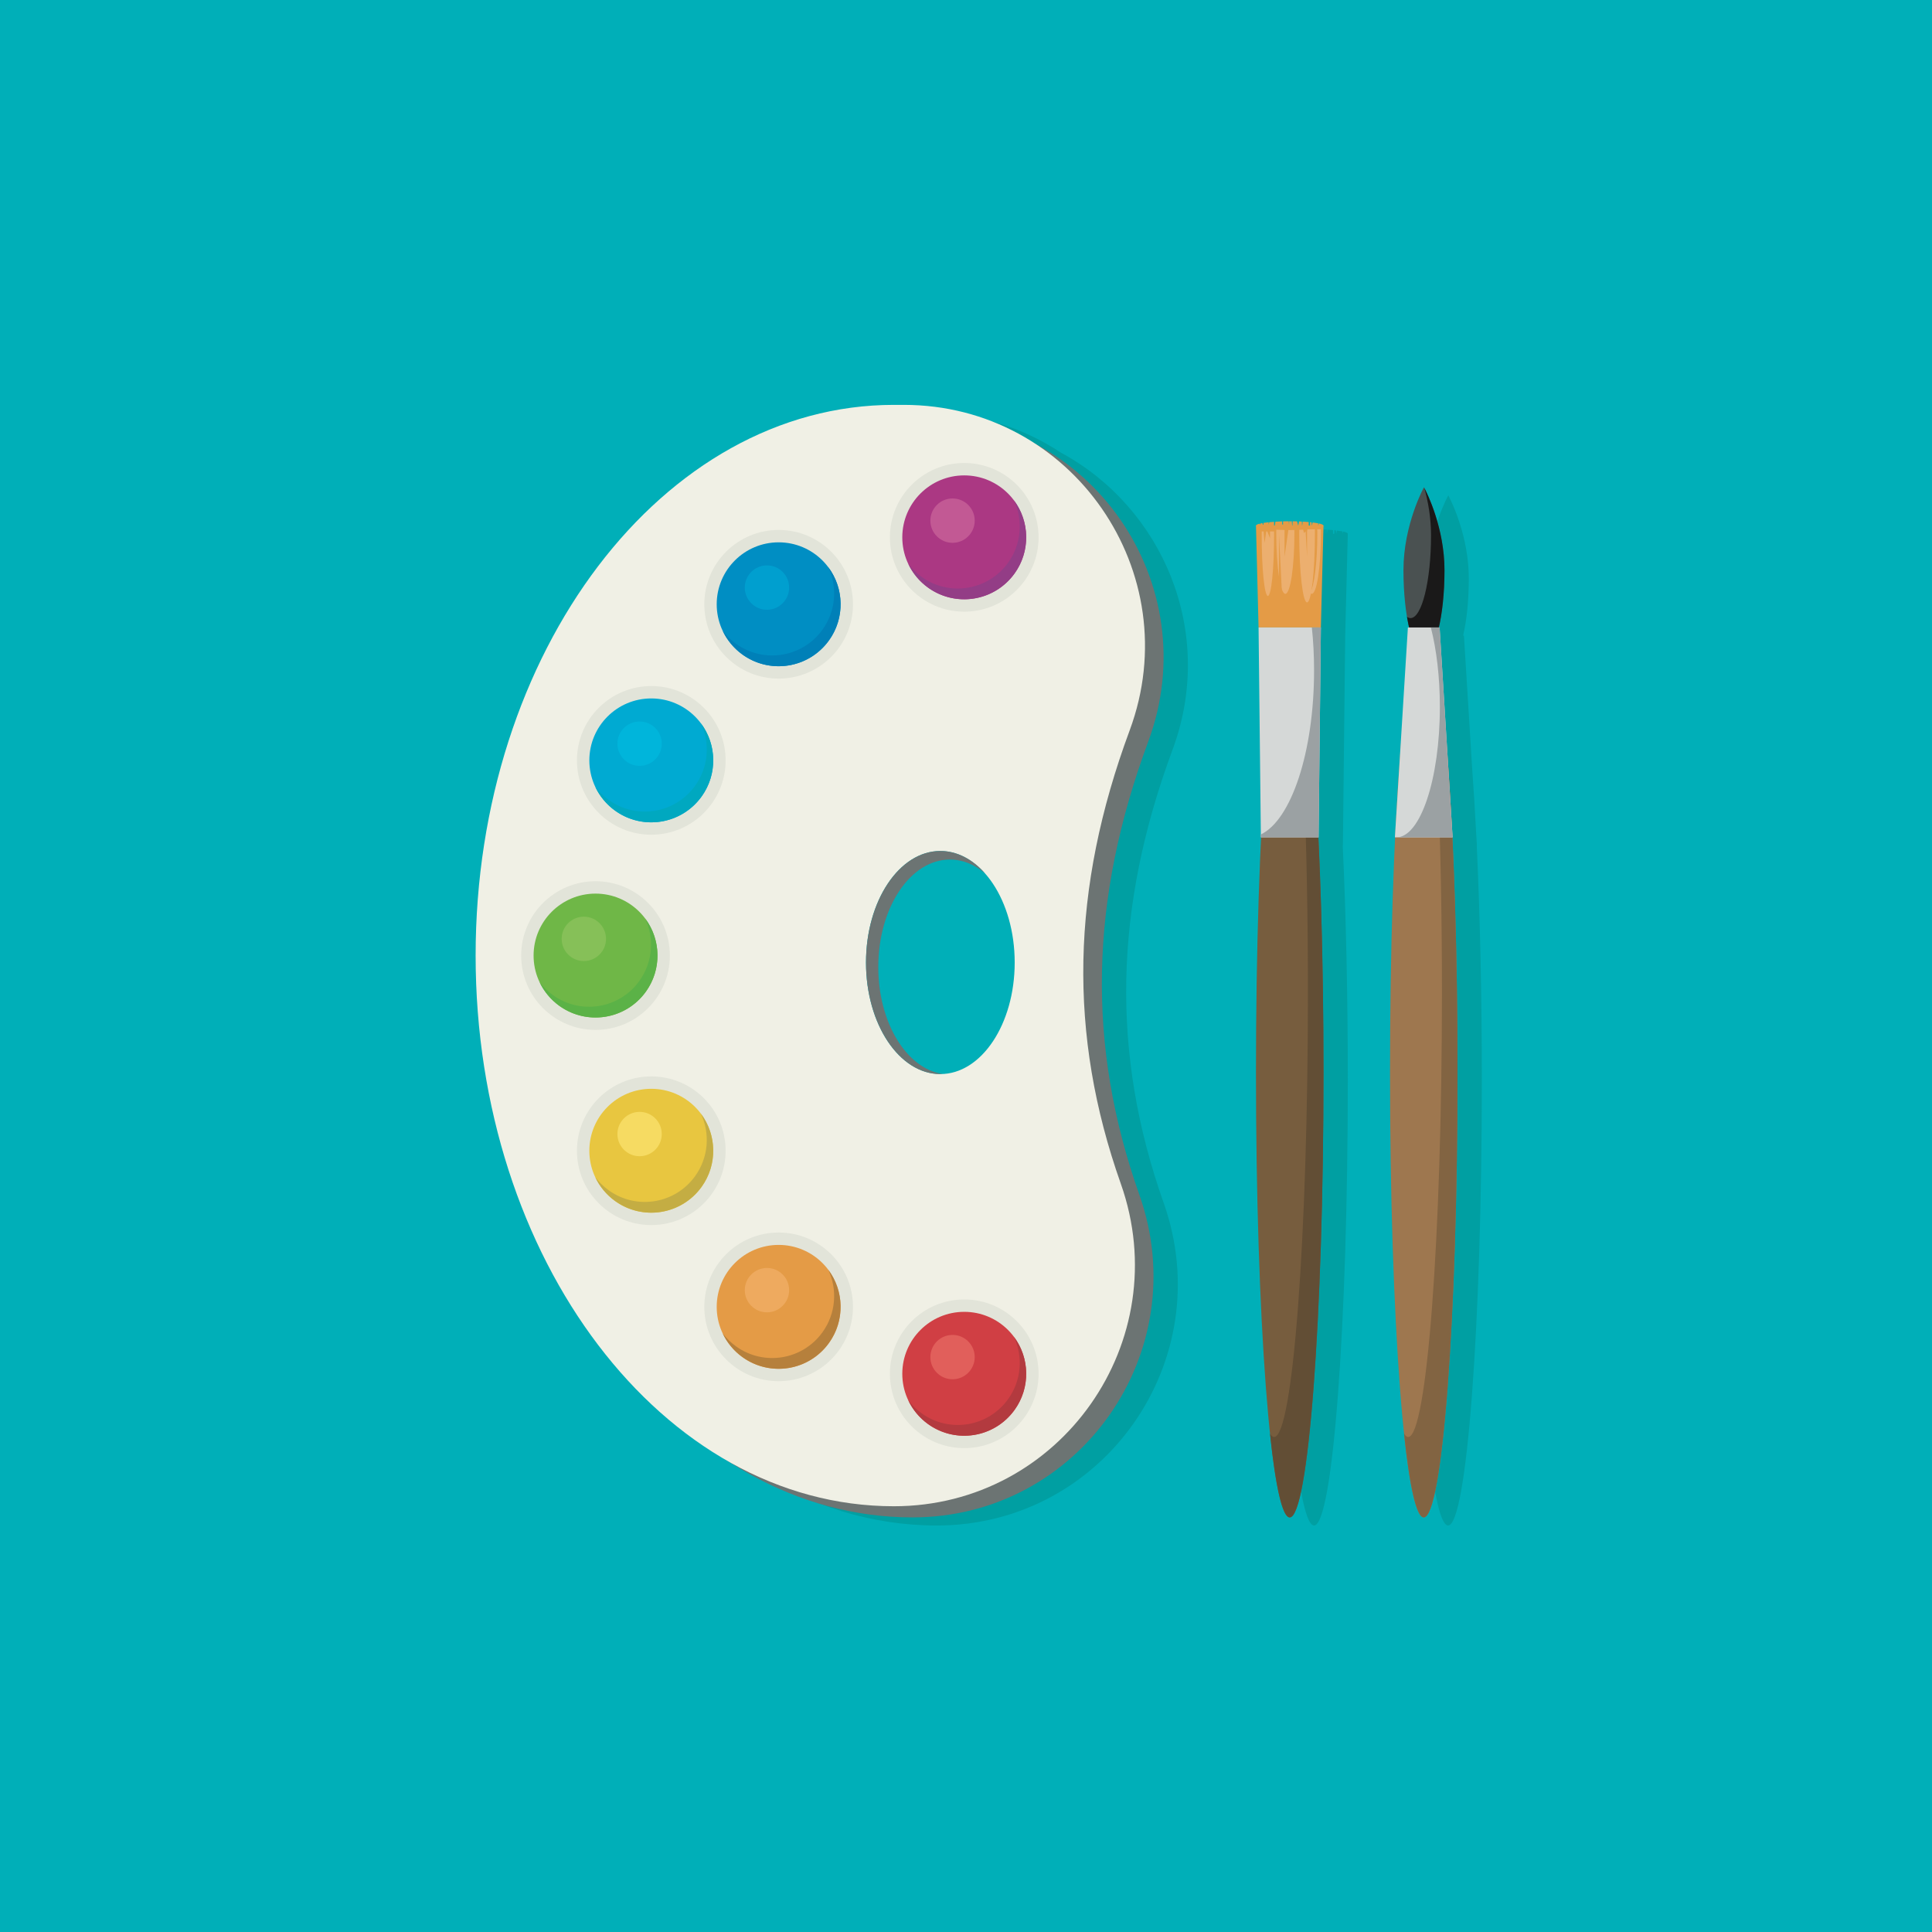 <?xml version="1.0" encoding="UTF-8"?>
<!DOCTYPE svg PUBLIC "-//W3C//DTD SVG 1.1//EN" "http://www.w3.org/Graphics/SVG/1.1/DTD/svg11.dtd">
<svg version="1.1" xmlns="http://www.w3.org/2000/svg" xmlns:xlink="http://www.w3.org/1999/xlink" x="0" y="0" width="596" height="596" viewBox="0, 0, 596, 596">
  <g id="Background">
    <path d="M-1.824,-1.5 L598.176,-1.5 L598.176,598.44 L-1.824,598.44 z" fill="#00AFB8" id="path39249"/>
  </g>
  <g id="Shadows_3">
    <path d="M283.246,127.398 C211.988,127.398 154.223,203.456 154.223,297.279 C154.223,367.476 186.561,427.724 232.691,453.619 C249.702,464.496 268.799,470.602 288.98,470.602 C340.461,470.602 376.16,419.637 358.988,371.105 C342.683,325.024 343.608,280.092 361.727,231.254 C375.272,194.739 358.47,156.475 327.307,139.654 C315.72,131.962 301.725,127.398 286.314,127.398 z M290.775,261.533 C293.808,261.657 296.781,262.669 299.354,264.266 C310.036,271.459 314.182,285.157 313.996,297.512 C313.791,309.419 309.86,322.665 299.408,329.512 C292.558,334.388 282.856,332.505 277.117,326.795 C265.702,314.865 263.701,296.295 268.703,281.039 C271.657,271.72 278.952,262.094 289.473,261.535 C289.907,261.516 290.342,261.516 290.775,261.533 z" fill="#009FA2" id="path39251"/>
    <path d="M414.269,260.811 L414.979,196.067 L415.78,164.662 C415.78,164.661 415.782,164.659 415.782,164.657 C415.782,164.407 415.254,164.174 414.348,163.973 L414.188,164.657 L414.141,163.929 C413.658,163.83 413.081,163.741 412.426,163.662 L412.199,164.657 L412.101,163.624 C411.947,163.607 411.786,163.591 411.625,163.575 L411.625,164.657 L411.223,164.657 L411.223,163.536 C410.678,163.488 410.096,163.446 409.484,163.412 L409.32,164.657 L409.32,163.403 C409.263,163.4 409.201,163.398 409.143,163.395 L409.072,164.657 L409.045,164.657 L409.045,163.39 C408.781,163.378 408.515,163.365 408.241,163.355 L407.994,164.657 L407.623,163.334 C407.183,163.322 406.733,163.313 406.274,163.308 L406.187,164.657 L406.112,164.657 L405.995,163.306 C405.812,163.304 405.63,163.302 405.443,163.302 L405.366,164.232 L405.366,163.301 C405.295,163.301 405.226,163.303 405.154,163.303 L405.065,164.293 L405.065,163.304 C404.464,163.306 403.872,163.313 403.301,163.328 L403.301,164.293 L403.038,164.293 L403.038,163.337 C402.309,163.358 401.611,163.39 400.95,163.431 L400.747,164.657 L400.54,164.657 L400.54,163.457 C400.013,163.492 399.516,163.535 399.047,163.581 L398.87,164.354 L398.87,163.599 C398.275,163.661 397.733,163.731 397.256,163.808 L397.256,164.354 L397.068,164.354 L396.949,163.861 C396.717,163.902 396.5,163.946 396.304,163.99 L396.167,164.354 L396.049,164.054 C395.353,164.236 394.951,164.441 394.951,164.657 L395.752,196.067 L396.455,259.915 C396.454,259.916 396.452,259.917 396.451,259.918 L396.463,260.811 L396.523,260.811 C395.528,281.856 394.953,306.706 394.953,333.332 C394.953,384.676 397.092,429.43 400.259,452.974 C400.278,453.124 400.299,453.271 400.319,453.419 C400.421,454.168 400.524,454.902 400.629,455.607 C400.642,455.693 400.654,455.773 400.667,455.857 C400.758,456.464 400.85,457.051 400.942,457.625 C400.973,457.814 401.004,458.005 401.034,458.192 C401.133,458.787 401.232,459.366 401.332,459.921 C401.363,460.089 401.394,460.249 401.424,460.413 C401.506,460.853 401.588,461.281 401.67,461.695 C401.701,461.852 401.732,462.013 401.765,462.167 C401.866,462.66 401.968,463.13 402.071,463.583 C402.105,463.735 402.141,463.881 402.176,464.028 C402.267,464.416 402.358,464.789 402.451,465.143 C402.473,465.225 402.493,465.313 402.515,465.393 C402.623,465.798 402.732,466.172 402.842,466.533 C402.876,466.643 402.909,466.751 402.942,466.856 C403.054,467.206 403.166,467.539 403.278,467.84 C403.298,467.893 403.317,467.939 403.337,467.99 C403.439,468.255 403.542,468.499 403.645,468.724 C403.674,468.787 403.702,468.852 403.73,468.912 C403.847,469.153 403.963,469.371 404.081,469.561 C404.106,469.602 404.132,469.637 404.157,469.675 C404.265,469.839 404.372,469.983 404.48,470.103 C404.5,470.125 404.52,470.151 404.539,470.171 C404.66,470.296 404.782,470.389 404.904,470.46 C404.932,470.476 404.96,470.489 404.988,470.502 C405.113,470.561 405.239,470.601 405.365,470.601 C411.121,470.601 415.782,409.14 415.782,333.325 C415.782,306.703 415.207,281.853 414.213,260.811 L414.269,260.811" fill="#009FA2" id="path39253"/>
    <path d="M455.56,260.817 L455.612,260.817 L455.612,260.811 L455.353,256.604 C455,249.724 454.602,243.289 454.163,237.375 L451.609,196.071 L451.606,196.071 L451.605,196.061 L451.362,196.061 C452.443,191.468 453.108,185.26 453.108,178.419 C453.108,178.277 453.1,178.14 453.098,177.999 C453.094,177.475 453.08,176.957 453.059,176.441 C453.05,176.227 453.044,176.011 453.033,175.798 C453.001,175.209 452.956,174.628 452.905,174.05 C452.885,173.828 452.866,173.606 452.844,173.386 C452.786,172.816 452.719,172.253 452.645,171.697 C452.616,171.488 452.588,171.281 452.558,171.074 C452.477,170.511 452.388,169.957 452.292,169.412 C452.261,169.234 452.228,169.06 452.195,168.884 C452.09,168.317 451.979,167.759 451.862,167.213 C451.835,167.089 451.807,166.967 451.779,166.844 C451.648,166.257 451.513,165.68 451.371,165.12 C451.361,165.083 451.352,165.048 451.343,165.012 C451.188,164.407 451.027,163.819 450.863,163.248 C450.858,163.23 450.854,163.211 450.849,163.193 C450.676,162.596 450.5,162.021 450.322,161.465 C450.319,161.457 450.316,161.449 450.314,161.441 C448.618,156.146 446.777,152.805 446.777,152.805 C446.777,152.805 440.45,164.271 440.45,178.415 C440.45,183.738 440.852,188.681 441.538,192.777 C441.537,192.777 441.536,192.776 441.536,192.776 C441.586,193.074 441.639,193.362 441.692,193.651 C441.698,193.686 441.704,193.721 441.71,193.754 C441.76,194.022 441.812,194.282 441.863,194.542 C441.882,194.633 441.899,194.724 441.918,194.815 C441.969,195.061 442.021,195.303 442.074,195.541 C442.094,195.63 442.114,195.718 442.134,195.806 C442.153,195.891 442.173,195.978 442.192,196.061 L441.818,196.061 L439.234,237.81 C438.819,243.459 438.44,249.574 438.104,256.095 L437.813,260.794 C437.812,260.794 437.811,260.794 437.81,260.794 L437.81,260.817 L437.87,260.817 C436.875,281.86 436.3,306.708 436.3,333.332 C436.3,384.67 438.438,429.419 441.604,452.964 C441.625,453.12 441.646,453.274 441.666,453.427 C441.769,454.173 441.871,454.905 441.976,455.607 C441.988,455.693 442.001,455.774 442.014,455.859 C442.104,456.462 442.195,457.046 442.287,457.617 C442.318,457.812 442.351,458.006 442.382,458.198 C442.479,458.79 442.578,459.364 442.678,459.917 C442.709,460.089 442.74,460.253 442.771,460.421 C442.853,460.856 442.934,461.278 443.015,461.687 C443.047,461.847 443.079,462.012 443.111,462.17 C443.213,462.662 443.314,463.13 443.418,463.583 C443.452,463.734 443.487,463.88 443.521,464.028 C443.613,464.416 443.705,464.789 443.798,465.143 C443.819,465.225 443.84,465.313 443.861,465.393 C443.97,465.798 444.079,466.172 444.188,466.533 C444.222,466.643 444.256,466.752 444.289,466.857 C444.4,467.206 444.512,467.538 444.624,467.839 C444.645,467.893 444.665,467.94 444.685,467.992 C444.786,468.256 444.889,468.5 444.991,468.724 C445.02,468.787 445.048,468.852 445.077,468.912 C445.193,469.153 445.31,469.371 445.428,469.561 C445.452,469.602 445.479,469.637 445.504,469.675 C445.61,469.839 445.719,469.983 445.827,470.103 C445.847,470.125 445.866,470.151 445.886,470.171 C446.007,470.296 446.128,470.389 446.25,470.46 C446.278,470.476 446.307,470.489 446.334,470.502 C446.46,470.561 446.586,470.601 446.712,470.601 C452.467,470.601 457.129,409.14 457.129,333.325 C457.129,306.706 456.554,281.858 455.56,260.817" fill="#009FA2" id="path39255"/>
  </g>
  <g id="Shadows_2">
    <path d="M281.48,128.338 C210.222,128.338 152.457,204.398 152.457,298.221 C152.457,392.044 210.222,468.102 281.48,468.102 C332.961,468.102 368.66,417.137 351.488,368.605 C335.183,322.524 336.107,277.592 354.225,228.754 C372.274,180.1 336.443,128.338 284.549,128.338 z M290.463,261.023 C292.801,261.07 295.119,261.638 297.254,262.586 C308.037,267.96 313.244,280.33 314.271,291.793 C315.359,304.938 312.307,319.841 301.611,328.539 C295.001,334.625 284.202,333.869 277.711,328.023 C265.441,316.259 263.072,297.057 268.078,281.367 C270.974,271.634 278.564,261.66 289.461,261.035 C289.795,261.02 290.129,261.017 290.463,261.023 z" fill="#6C7473" id="path39257"/>
  </g>
  <g id="Layer_1">
    <path d="M275.746,124.898 C204.488,124.898 146.723,200.956 146.723,294.779 C146.723,388.602 204.488,464.66 275.746,464.66 C327.227,464.66 362.928,413.698 345.756,365.166 C329.45,319.084 330.372,274.151 348.49,225.312 C366.539,176.658 330.709,124.898 278.814,124.898 L275.746,124.898 z M290.082,262.523 C302.75,262.523 313.021,277.928 313.021,296.93 C313.021,315.932 302.75,331.336 290.082,331.336 C277.414,331.336 267.145,315.932 267.145,296.93 C267.145,277.928 277.414,262.523 290.082,262.523 z" fill="#F0F0E5" id="path39259"/>
    <path d="M206.647,294.779 C206.647,307.444 196.38,317.711 183.715,317.711 C171.05,317.711 160.784,307.444 160.784,294.779 C160.784,282.114 171.05,271.847 183.715,271.847 C196.38,271.847 206.647,282.114 206.647,294.779" fill="#E2E4D9" id="path39265"/>
    <path d="M263.137,403.148 C263.137,390.483 252.87,380.216 240.205,380.216 C227.54,380.216 217.273,390.483 217.273,403.148 C217.273,415.813 227.54,426.08 240.205,426.08 C252.87,426.08 263.137,415.813 263.137,403.148" fill="#E2E4D9" id="path39267"/>
    <path d="M320.389,423.797 C320.389,411.132 310.122,400.866 297.457,400.866 C284.792,400.866 274.525,411.132 274.525,423.797 C274.525,436.462 284.792,446.729 297.457,446.729 C310.122,446.729 320.389,436.462 320.389,423.797" fill="#E2E4D9" id="path39269"/>
    <path d="M223.845,354.991 C223.845,342.326 213.578,332.058 200.913,332.058 C188.248,332.058 177.981,342.326 177.981,354.991 C177.981,367.655 188.248,377.922 200.913,377.922 C213.578,377.922 223.845,367.655 223.845,354.991" fill="#E2E4D9" id="path39271"/>
    <path d="M263.137,186.411 C263.137,199.076 252.87,209.342 240.205,209.342 C227.54,209.342 217.273,199.076 217.273,186.411 C217.273,173.746 227.54,163.479 240.205,163.479 C252.87,163.479 263.137,173.746 263.137,186.411" fill="#E2E4D9" id="path39273"/>
    <path d="M320.389,165.761 C320.389,178.426 310.122,188.693 297.457,188.693 C284.792,188.693 274.525,178.426 274.525,165.761 C274.525,153.096 284.792,142.829 297.457,142.829 C310.122,142.829 320.389,153.096 320.389,165.761" fill="#E2E4D9" id="path39275"/>
    <path d="M223.845,234.568 C223.845,247.233 213.578,257.5 200.913,257.5 C188.248,257.5 177.981,247.233 177.981,234.568 C177.981,221.903 188.248,211.636 200.913,211.636 C213.578,211.636 223.845,221.903 223.845,234.568" fill="#E2E4D9" id="path39277"/>
    <path d="M316.566,423.797 C316.566,413.244 308.011,404.688 297.457,404.688 C286.903,404.688 278.348,413.244 278.348,423.797 C278.348,434.351 286.903,442.906 297.457,442.906 C308.011,442.906 316.566,434.351 316.566,423.797" fill="#D03F44" id="path39279"/>
    <path d="M312.968,434.953 C306.809,443.519 294.867,445.471 286.3,439.312 C283.581,437.356 281.52,434.801 280.188,431.978 C281.338,433.483 282.709,434.836 284.311,435.988 C292.896,442.162 304.818,440.196 310.979,431.629 C315.17,425.8 315.622,418.414 312.756,412.34 C317.632,418.84 317.963,428.006 312.968,434.953" fill="#B33A3F" id="path39281"/>
    <path d="M300.691,418.647 C300.691,422.425 297.628,425.488 293.85,425.488 C290.072,425.488 287.009,422.425 287.009,418.647 C287.009,414.869 290.072,411.805 293.85,411.805 C297.628,411.805 300.691,414.869 300.691,418.647" fill="#E15F5B" id="path39283"/>
    <path d="M259.314,403.148 C259.314,392.594 250.758,384.039 240.205,384.039 C229.651,384.039 221.096,392.594 221.096,403.148 C221.096,413.702 229.651,422.256 240.205,422.256 C250.758,422.256 259.314,413.702 259.314,403.148" fill="#E49B46" id="path39285"/>
    <path d="M255.716,414.303 C249.556,422.87 237.615,424.822 229.048,418.662 C226.329,416.707 224.268,414.151 222.936,411.329 C224.085,412.834 225.457,414.187 227.059,415.338 C235.644,421.511 247.566,419.546 253.726,410.98 C257.917,405.151 258.37,397.763 255.504,391.691 C260.379,398.191 260.71,407.357 255.716,414.303" fill="#B6803C" id="path39287"/>
    <path d="M243.439,397.997 C243.439,401.775 240.376,404.838 236.598,404.838 C232.82,404.838 229.757,401.775 229.757,397.997 C229.757,394.219 232.82,391.156 236.598,391.156 C240.376,391.156 243.439,394.219 243.439,397.997" fill="#EEAA5F" id="path39289"/>
    <path d="M220.022,354.991 C220.022,344.437 211.466,335.881 200.913,335.881 C190.359,335.881 181.804,344.437 181.804,354.991 C181.804,365.544 190.359,374.099 200.913,374.099 C211.466,374.099 220.022,365.544 220.022,354.991" fill="#E8C640" id="path39291"/>
    <path d="M216.423,366.146 C210.264,374.712 198.323,376.665 189.756,370.504 C187.037,368.549 184.976,365.994 183.644,363.171 C184.793,364.676 186.165,366.03 187.767,367.181 C196.352,373.354 208.274,371.389 214.434,362.823 C218.625,356.994 219.078,349.606 216.212,343.534 C221.087,350.034 221.418,359.2 216.423,366.146" fill="#C4AD43" id="path39293"/>
    <path d="M204.147,349.839 C204.147,353.618 201.084,356.681 197.306,356.681 C193.527,356.681 190.465,353.618 190.465,349.839 C190.465,346.061 193.527,342.999 197.306,342.999 C201.084,342.999 204.147,346.061 204.147,349.839" fill="#F6DB62" id="path39295"/>
    <path d="M202.824,294.779 C202.824,284.226 194.269,275.67 183.715,275.67 C173.162,275.67 164.606,284.226 164.606,294.779 C164.606,305.333 173.162,313.888 183.715,313.888 C194.269,313.888 202.824,305.333 202.824,294.779" fill="#6FB747" id="path39297"/>
    <path d="M199.226,305.935 C193.066,314.502 181.125,316.453 172.559,310.294 C169.839,308.338 167.778,305.783 166.446,302.961 C167.596,304.464 168.967,305.818 170.569,306.97 C179.154,313.143 191.077,311.178 197.236,302.612 C201.428,296.782 201.88,289.395 199.014,283.323 C203.89,289.823 204.221,298.988 199.226,305.935" fill="#5BB247" id="path39299"/>
    <path d="M186.95,289.628 C186.95,293.407 183.887,296.47 180.108,296.47 C176.33,296.47 173.267,293.407 173.267,289.628 C173.267,285.85 176.33,282.787 180.108,282.787 C183.887,282.787 186.95,285.85 186.95,289.628" fill="#86C058" id="path39301"/>
    <path d="M220.022,234.568 C220.022,224.015 211.466,215.459 200.913,215.459 C190.359,215.459 181.804,224.015 181.804,234.568 C181.804,245.122 190.359,253.677 200.913,253.677 C211.466,253.677 220.022,245.122 220.022,234.568" fill="#00AAD2" id="path39303"/>
    <path d="M216.423,245.724 C210.264,254.29 198.323,256.242 189.756,250.082 C187.037,248.127 184.976,245.571 183.644,242.749 C184.793,244.254 186.165,245.607 187.767,246.759 C196.352,252.932 208.274,250.967 214.434,242.4 C218.625,236.571 219.078,229.184 216.212,223.111 C221.087,229.611 221.418,238.777 216.423,245.724" fill="#00A8C0" id="path39305"/>
    <path d="M204.147,229.418 C204.147,233.196 201.084,236.258 197.306,236.258 C193.527,236.258 190.465,233.196 190.465,229.418 C190.465,225.639 193.527,222.576 197.306,222.576 C201.084,222.576 204.147,225.639 204.147,229.418" fill="#00B5DB" id="path39307"/>
    <path d="M259.314,186.411 C259.314,175.857 250.758,167.302 240.205,167.302 C229.651,167.302 221.096,175.857 221.096,186.411 C221.096,196.964 229.651,205.52 240.205,205.52 C250.758,205.52 259.314,196.964 259.314,186.411" fill="#008EC3" id="path39309"/>
    <path d="M255.716,197.566 C249.556,206.133 237.615,208.085 229.048,201.925 C226.329,199.97 224.268,197.414 222.936,194.591 C224.085,196.096 225.457,197.45 227.059,198.602 C235.644,204.774 247.566,202.81 253.726,194.243 C257.917,188.414 258.37,181.026 255.504,174.954 C260.379,181.454 260.71,190.62 255.716,197.566" fill="#0080B8" id="path39311"/>
    <path d="M243.439,181.26 C243.439,185.038 240.376,188.101 236.598,188.101 C232.82,188.101 229.757,185.038 229.757,181.26 C229.757,177.482 232.82,174.419 236.598,174.419 C240.376,174.419 243.439,177.482 243.439,181.26" fill="#009FCF" id="path39313"/>
    <path d="M316.566,165.761 C316.566,155.208 308.011,146.652 297.457,146.652 C286.903,146.652 278.348,155.208 278.348,165.761 C278.348,176.315 286.903,184.87 297.457,184.87 C308.011,184.87 316.566,176.315 316.566,165.761" fill="#AB3883" id="path39315"/>
    <path d="M312.968,176.917 C306.809,185.483 294.867,187.435 286.3,181.275 C283.581,179.32 281.52,176.765 280.188,173.942 C281.338,175.447 282.709,176.8 284.311,177.952 C292.896,184.125 304.818,182.16 310.979,173.593 C315.17,167.764 315.622,160.377 312.756,154.304 C317.632,160.805 317.963,169.97 312.968,176.917" fill="#933D86" id="path39317"/>
    <path d="M300.691,160.61 C300.691,164.389 297.628,167.452 293.85,167.452 C290.072,167.452 287.009,164.389 287.009,160.61 C287.009,156.832 290.072,153.769 293.85,153.769 C297.628,153.769 300.691,156.832 300.691,160.61" fill="#C25994" id="path39319"/>
    <path d="M408.278,330.832 C408.278,406.643 403.616,468.101 397.865,468.101 C392.115,468.101 387.453,406.643 387.453,330.832 C387.453,255.019 392.115,193.561 397.865,193.561 C403.616,193.561 408.278,255.019 408.278,330.832" fill="#775D3E" id="path39321"/>
    <path d="M408.282,330.825 C408.282,406.64 403.621,468.101 397.865,468.101 C395.595,468.101 393.492,458.525 391.786,442.266 C392.207,442.946 392.627,443.295 393.06,443.295 C398.814,443.295 403.477,381.835 403.477,306.039 C403.477,260.137 401.771,219.519 399.139,194.597 C404.293,202.814 408.282,260.681 408.282,330.825" fill="#624E35" id="path39323"/>
    <path d="M407.479,193.567 L388.252,193.567 L387.451,162.157 L408.28,162.157 L407.479,193.567" fill="#E49B46" id="path39325"/>
    <path d="M406.767,258.311 L388.965,258.311 L388.252,193.561 L407.479,193.561 L406.767,258.311" fill="#D5D8D7" id="path39327"/>
    <path d="M407.478,193.567 L406.769,258.311 L388.963,258.311 L388.951,257.418 C398.298,252.989 405.375,232.029 405.375,206.835 C405.375,202.251 405.146,197.802 404.689,193.567 L407.478,193.567" fill="#9BA1A3" id="path39329"/>
    <path d="M393.03,163.938 C393.04,164.326 393.04,164.734 393.04,165.142 C393.04,175.476 392.184,183.849 391.124,183.849 C390.074,183.849 389.218,175.476 389.218,165.142 C389.218,164.734 389.218,164.326 389.228,163.938 L393.03,163.938" fill="#ECAF6F" id="path39331"/>
    <path d="M399.297,163.291 C399.312,163.679 399.312,164.087 399.312,164.495 C399.312,174.829 398.057,183.201 396.503,183.201 C394.964,183.201 393.709,174.829 393.709,164.495 C393.709,164.087 393.709,163.679 393.724,163.291 L399.297,163.291" fill="#ECAF6F" id="path39333"/>
    <path d="M405.624,163.291 C405.638,163.73 405.638,164.192 405.638,164.654 C405.638,176.353 404.553,185.832 403.21,185.832 C401.88,185.832 400.795,176.353 400.795,164.654 C400.795,164.192 400.795,163.73 400.808,163.291 L405.624,163.291" fill="#ECAF6F" id="path39335"/>
    <path d="M407.478,164.488 C407.478,174.822 406.228,183.194 404.666,183.194 C404.485,183.194 404.306,183.078 404.125,182.825 C405.411,181.116 406.384,173.56 406.384,164.488 C406.384,164.08 406.384,163.672 406.36,163.284 L407.465,163.284 C407.478,163.672 407.478,164.08 407.478,164.488" fill="#ECAF6F" id="path39337"/>
    <path d="M394.562,182.554 L394.562,164.95 L395.538,184.496 L394.562,182.554" fill="#E49B46" id="path39339"/>
    <path d="M389.756,163.284 L390.106,167.499 L390.707,163.291 L391.786,166.042 L391.786,162.643 L389.756,163.284" fill="#E49B46" id="path39341"/>
    <path d="M396.264,162.643 L396.264,171.708 L397.565,162.643 L396.264,162.643" fill="#E49B46" id="path39343"/>
    <path d="M401.82,162.643 L402.271,164.423 L402.771,163.938 L403.216,171.708 L403.216,163.938 L403.473,162.643 L401.82,162.643" fill="#E49B46" id="path39345"/>
    <path d="M406.848,161.473 L406.688,162.157 L406.641,161.429 C406.158,161.331 405.581,161.241 404.926,161.163 L404.699,162.157 L404.601,161.124 C404.447,161.107 404.286,161.091 404.125,161.075 L404.125,162.157 L403.723,162.157 L403.723,161.036 C403.178,160.988 402.596,160.946 401.984,160.912 L401.82,162.157 L401.82,160.903 C401.763,160.9 401.701,160.898 401.643,160.895 L401.545,162.643 L401.545,160.89 C401.281,160.878 401.015,160.865 400.741,160.855 L400.494,162.157 L400.123,160.834 C399.683,160.822 399.233,160.813 398.774,160.808 L398.654,162.643 L398.495,160.806 C398.312,160.804 398.13,160.802 397.943,160.802 L397.866,161.732 L397.866,160.801 C397.795,160.801 397.726,160.803 397.654,160.803 L397.565,161.793 L397.565,160.804 C396.964,160.806 396.372,160.813 395.801,160.828 L395.801,161.793 L395.538,161.793 L395.538,160.837 C394.809,160.858 394.111,160.89 393.45,160.931 L393.247,162.157 L393.04,162.157 L393.04,160.957 C392.513,160.992 392.016,161.035 391.547,161.082 L391.37,161.854 L391.37,161.099 C390.775,161.161 390.233,161.231 389.756,161.308 L389.756,161.854 L389.568,161.854 L389.449,161.361 C389.217,161.402 389,161.446 388.804,161.49 L388.667,161.854 L388.549,161.554 C387.853,161.736 387.451,161.941 387.451,162.157 C387.451,162.906 392.114,163.513 397.866,163.513 C403.619,163.513 408.282,162.906 408.282,162.157 C408.282,161.907 407.754,161.674 406.848,161.473" fill="#E49B46" id="path39347"/>
    <path d="M445.604,175.915 C445.604,190.06 442.771,201.526 439.277,201.526 C435.783,201.526 432.95,190.06 432.95,175.915 C432.95,161.771 439.277,150.305 439.277,150.305 C439.277,150.305 445.604,161.771 445.604,175.915" fill="#4A5151" id="path39349"/>
    <path d="M449.625,330.832 C449.625,406.643 444.963,468.101 439.212,468.101 C433.461,468.101 428.8,406.643 428.8,330.832 C428.8,255.019 433.461,193.561 439.212,193.561 C444.963,193.561 449.625,255.019 449.625,330.832" fill="#9E774F" id="path39351"/>
    <path d="M449.629,330.825 C449.629,406.64 444.967,468.101 439.212,468.101 C436.941,468.101 434.839,458.525 433.133,442.266 C433.553,442.946 433.974,443.295 434.406,443.295 C440.161,443.295 444.823,381.835 444.823,306.039 C444.823,260.137 443.117,219.519 440.485,194.597 C445.64,202.814 449.629,260.681 449.629,330.825" fill="#826442" id="path39353"/>
    <path d="M445.608,175.919 C445.608,190.064 442.77,201.526 439.276,201.526 C437.093,201.526 435.171,197.054 434.036,190.276 C434.385,190.535 434.749,190.676 435.128,190.676 C438.621,190.676 441.46,179.214 441.46,165.069 C441.46,159.679 440.528,154.667 439.393,150.524 C440.237,152.148 445.608,162.904 445.608,175.919" fill="#1A1919" id="path39355"/>
    <path d="M448.112,258.311 L430.312,258.311 L434.318,193.561 L444.105,193.561 L448.112,258.311" fill="#D5D8D7" id="path39357"/>
    <path d="M430.31,258.294 C430.455,258.317 430.615,258.317 430.761,258.317 L430.31,258.317 L430.31,258.294" fill="#B3B7B9" id="path39359"/>
    <path d="M448.112,258.317 L430.761,258.317 C438.17,258.317 444.182,240.313 444.182,218.095 C444.182,208.869 443.148,200.373 441.401,193.571 L444.109,193.571 L448.112,258.317" fill="#9BA1A3" id="path39361"/>
  </g>
  <g id="Shadows_1">
    <path d="M270.941,298.306 C270.941,315.486 279.612,329.592 290.759,331.313 C290.553,331.336 290.324,331.336 290.094,331.336 C277.41,331.336 267.157,315.921 267.157,296.93 C267.157,277.937 277.41,262.523 290.094,262.523 C295.209,262.523 299.957,265.046 303.765,269.313 C300.6,266.675 296.93,265.161 293.053,265.161 C280.827,265.161 270.941,280.002 270.941,298.306" fill="#6C7473" id="path39263"/>
  </g>
</svg>
